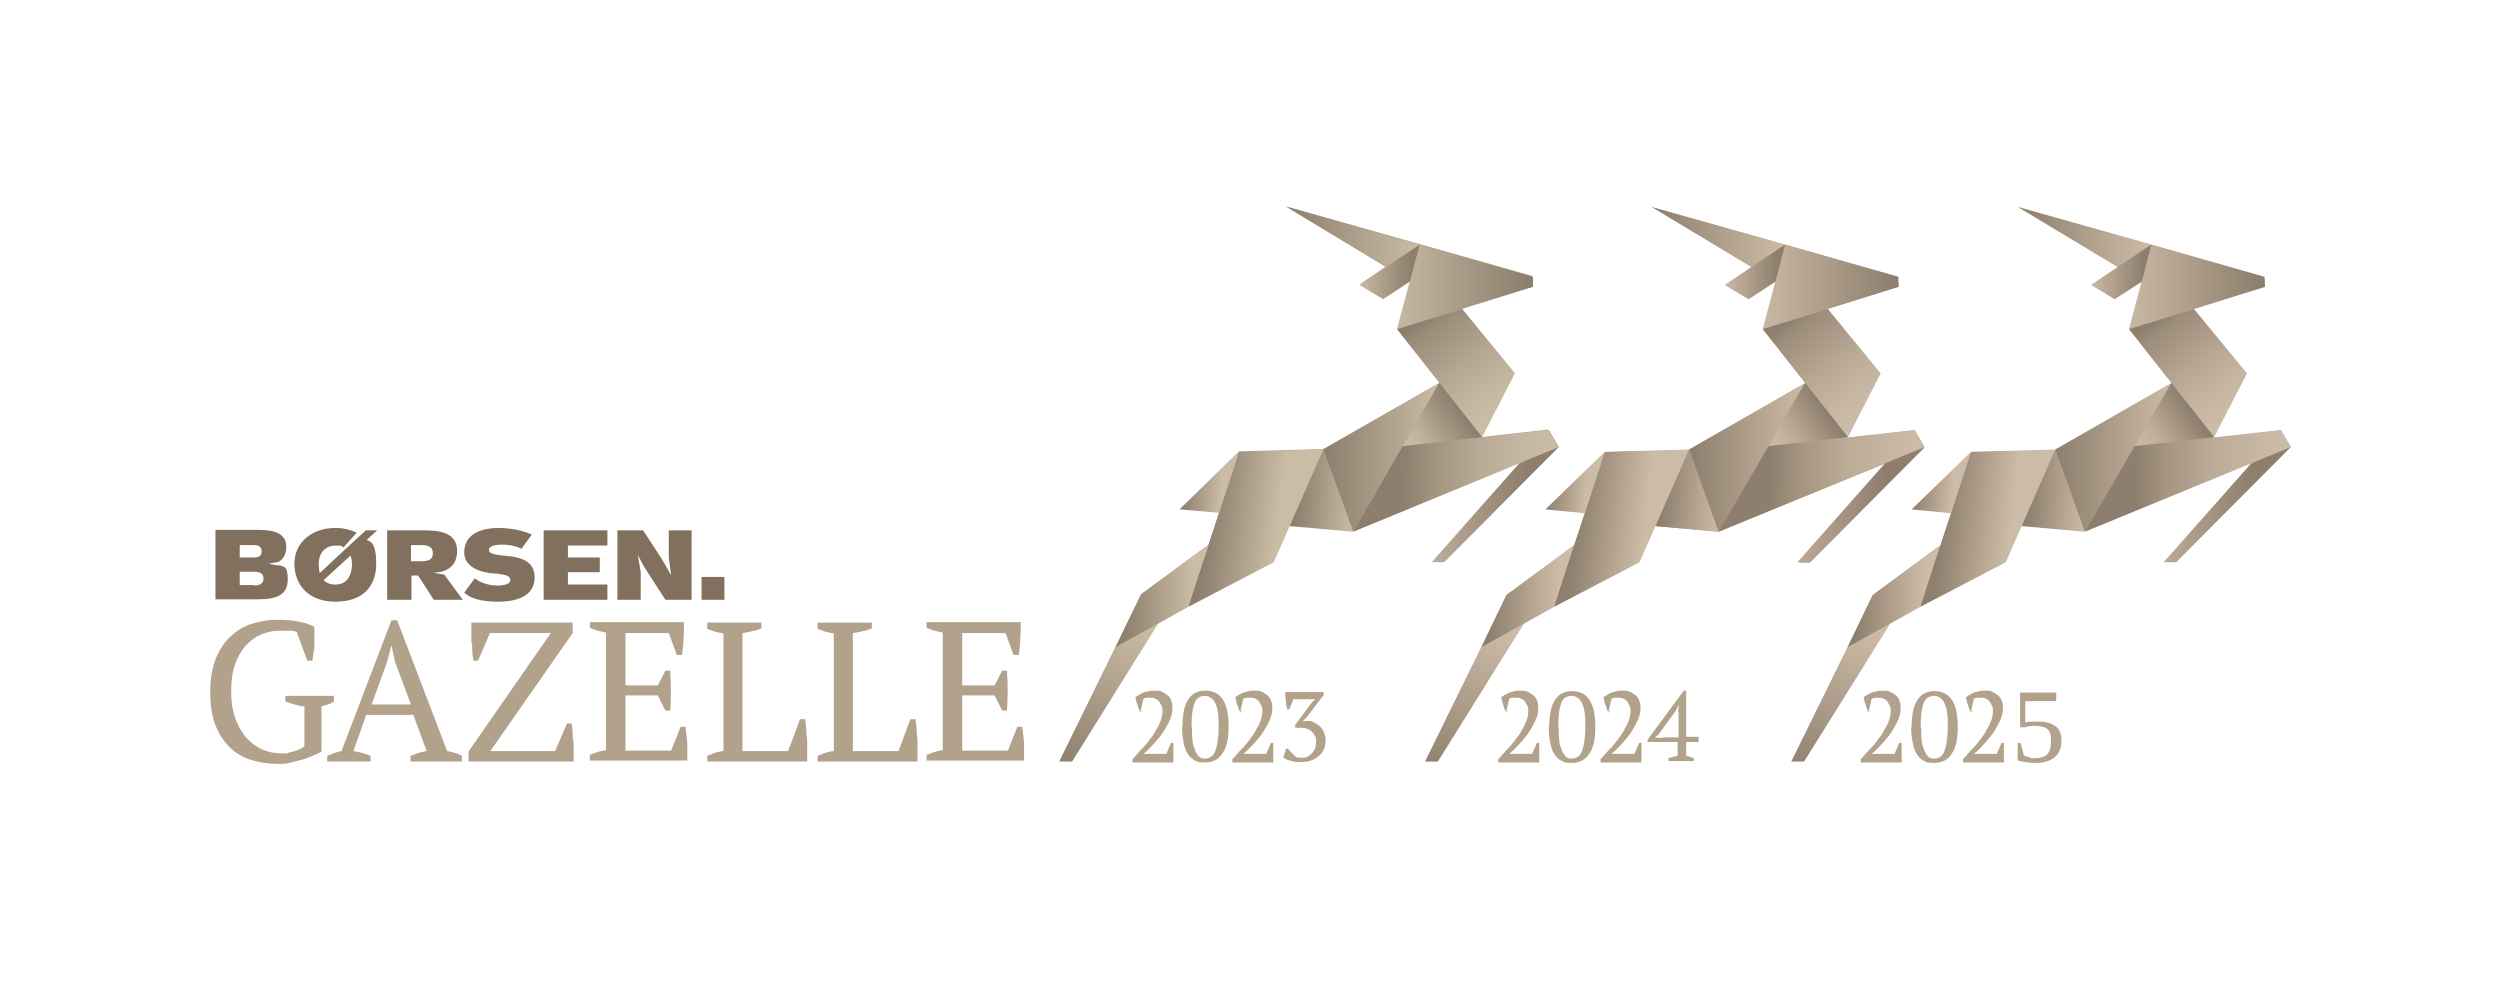 <?xml version="1.0" encoding="UTF-8"?>
<svg id="Layer_1" xmlns="http://www.w3.org/2000/svg" xmlns:xlink="http://www.w3.org/1999/xlink" version="1.1" viewBox="0 0 525.6 208">
  <!-- Generator: Adobe Illustrator 29.8.1, SVG Export Plug-In . SVG Version: 2.1.1 Build 2)  -->
  <defs>
    <linearGradient id="linear-gradient" x1="297.1" y1="769.4" x2="323.7" y2="769.4" gradientTransform="translate(-3.5 -622.3) rotate(-9.6) skewX(-9.2)" gradientUnits="userSpaceOnUse">
      <stop offset="0" stop-color="#cbbca6"/>
      <stop offset="1" stop-color="#8d7e6d"/>
    </linearGradient>
    <linearGradient id="linear-gradient1" x1="293.5" y1="695.1" x2="323" y2="695.1" gradientTransform="translate(-1.3 -606.6) rotate(-6.2) skewX(-6.1)" gradientUnits="userSpaceOnUse">
      <stop offset="0" stop-color="#cbbca6"/>
      <stop offset="1" stop-color="#8d7e6d"/>
    </linearGradient>
    <linearGradient id="linear-gradient2" x1="298.4" y1="633.3" x2="270.4" y2="633.3" gradientTransform="translate(0 -582)" gradientUnits="userSpaceOnUse">
      <stop offset="0" stop-color="#cbbca6"/>
      <stop offset="1" stop-color="#8d7e6d"/>
    </linearGradient>
    <linearGradient id="linear-gradient3" x1="285.2" y1="639.2" x2="296.9" y2="639.2" gradientTransform="translate(0 -582)" gradientUnits="userSpaceOnUse">
      <stop offset="0" stop-color="#cbbca6"/>
      <stop offset="1" stop-color="#8d7e6d"/>
    </linearGradient>
    <linearGradient id="linear-gradient4" x1="315.5" y1="668.4" x2="300.4" y2="648.3" gradientTransform="translate(0 -582)" gradientUnits="userSpaceOnUse">
      <stop offset="0" stop-color="#cbbca6"/>
      <stop offset=".2" stop-color="#c5b6a1"/>
      <stop offset=".5" stop-color="#b5a692"/>
      <stop offset=".9" stop-color="#9b8c7a"/>
      <stop offset="1" stop-color="#8d7e6d"/>
    </linearGradient>
    <linearGradient id="linear-gradient5" x1="302.7" y1="678.2" x2="278.4" y2="678.2" gradientTransform="translate(0 -582)" gradientUnits="userSpaceOnUse">
      <stop offset="0" stop-color="#cbbca6"/>
      <stop offset="1" stop-color="#8d7e6d"/>
    </linearGradient>
    <linearGradient id="linear-gradient6" x1="285.2" y1="685.5" x2="272.6" y2="684.4" gradientTransform="translate(0 -582)" gradientUnits="userSpaceOnUse">
      <stop offset="0" stop-color="#cbbca6"/>
      <stop offset="1" stop-color="#8d7e6d"/>
    </linearGradient>
    <linearGradient id="linear-gradient7" x1="270.2" y1="742.7" x2="255.2" y2="740.8" gradientTransform="translate(-1.3 -606.6) rotate(-6.2) skewX(-6.1)" gradientUnits="userSpaceOnUse">
      <stop offset="0" stop-color="#cbbca6"/>
      <stop offset="1" stop-color="#8d7e6d"/>
    </linearGradient>
    <linearGradient id="linear-gradient8" x1="250.8" y1="707.4" x2="236" y2="707.4" gradientTransform="translate(0 -582)" gradientUnits="userSpaceOnUse">
      <stop offset="0" stop-color="#cbbca6"/>
      <stop offset="1" stop-color="#8d7e6d"/>
    </linearGradient>
    <linearGradient id="linear-gradient9" x1="241.7" y1="783.6" x2="223.4" y2="810.5" gradientTransform="translate(-3.5 -622.3) rotate(-9.6) skewX(-9.2)" gradientUnits="userSpaceOnUse">
      <stop offset="0" stop-color="#cbbca6"/>
      <stop offset="1" stop-color="#8d7e6d"/>
    </linearGradient>
    <linearGradient id="linear-gradient10" x1="257" y1="683.3" x2="248.7" y2="682.5" gradientTransform="translate(0 -582)" gradientUnits="userSpaceOnUse">
      <stop offset="0" stop-color="#cbbca6"/>
      <stop offset="1" stop-color="#8d7e6d"/>
    </linearGradient>
    <linearGradient id="linear-gradient11" x1="295.7" y1="676.2" x2="307" y2="668.3" gradientTransform="translate(0 -582)" gradientUnits="userSpaceOnUse">
      <stop offset="0" stop-color="#cbbca6"/>
      <stop offset=".3" stop-color="#c0b19c"/>
      <stop offset=".7" stop-color="#a39482"/>
      <stop offset="1" stop-color="#8d7e6d"/>
    </linearGradient>
    <linearGradient id="linear-gradient12" x1="327" y1="683.2" x2="295.1" y2="683" gradientTransform="translate(0 -582)" gradientUnits="userSpaceOnUse">
      <stop offset="0" stop-color="#cbbca6"/>
      <stop offset=".2" stop-color="#c6b7a2"/>
      <stop offset=".5" stop-color="#b9aa96"/>
      <stop offset=".8" stop-color="#a39481"/>
      <stop offset="1" stop-color="#8d7e6d"/>
    </linearGradient>
    <linearGradient id="linear-gradient13" x1="373.6" y1="782.1" x2="400.2" y2="782.1" gradientTransform="translate(-3.5 -622.1) rotate(-9.6) skewX(-9.2)" gradientUnits="userSpaceOnUse">
      <stop offset="0" stop-color="#ccbca7"/>
      <stop offset="1" stop-color="#8e7e6d"/>
    </linearGradient>
    <linearGradient id="linear-gradient14" x1="371.1" y1="700.4" x2="400.7" y2="700.4" gradientTransform="translate(-1.3 -603.6) rotate(-6.2) skewX(-6.1)" gradientUnits="userSpaceOnUse">
      <stop offset="0" stop-color="#ccbca7"/>
      <stop offset="1" stop-color="#8e7e6d"/>
    </linearGradient>
    <linearGradient id="linear-gradient15" x1="375.3" y1="633.4" x2="347.3" y2="633.4" gradientTransform="translate(0 -582)" gradientUnits="userSpaceOnUse">
      <stop offset="0" stop-color="#ccbca7"/>
      <stop offset="1" stop-color="#8e7e6d"/>
    </linearGradient>
    <linearGradient id="linear-gradient16" x1="362" y1="639.2" x2="373.7" y2="639.2" gradientTransform="translate(0 -582)" gradientUnits="userSpaceOnUse">
      <stop offset="0" stop-color="#ccbca7"/>
      <stop offset="1" stop-color="#8e7e6d"/>
    </linearGradient>
    <linearGradient id="linear-gradient17" x1="392.4" y1="668.4" x2="377.3" y2="648.4" gradientTransform="translate(0 -582)" gradientUnits="userSpaceOnUse">
      <stop offset="0" stop-color="#ccbca7"/>
      <stop offset=".2" stop-color="#c6b6a1"/>
      <stop offset=".5" stop-color="#b6a692"/>
      <stop offset=".9" stop-color="#9c8c7a"/>
      <stop offset="1" stop-color="#8e7e6d"/>
    </linearGradient>
    <linearGradient id="linear-gradient18" x1="379.6" y1="678.2" x2="355.3" y2="678.2" gradientTransform="translate(0 -582)" gradientUnits="userSpaceOnUse">
      <stop offset="0" stop-color="#ccbca7"/>
      <stop offset="1" stop-color="#8e7e6d"/>
    </linearGradient>
    <linearGradient id="linear-gradient19" x1="362.1" y1="685.5" x2="349.5" y2="684.4" gradientTransform="translate(0 -582)" gradientUnits="userSpaceOnUse">
      <stop offset="0" stop-color="#ccbca7"/>
      <stop offset="1" stop-color="#8e7e6d"/>
    </linearGradient>
    <linearGradient id="linear-gradient20" x1="347.9" y1="748" x2="332.9" y2="746.1" gradientTransform="translate(-1.3 -603.6) rotate(-6.2) skewX(-6.1)" gradientUnits="userSpaceOnUse">
      <stop offset="0" stop-color="#ccbca7"/>
      <stop offset="1" stop-color="#8e7e6d"/>
    </linearGradient>
    <linearGradient id="linear-gradient21" x1="327.7" y1="707.4" x2="312.9" y2="707.4" gradientTransform="translate(0 -582)" gradientUnits="userSpaceOnUse">
      <stop offset="0" stop-color="#ccbca7"/>
      <stop offset="1" stop-color="#8e7e6d"/>
    </linearGradient>
    <linearGradient id="linear-gradient22" x1="319" y1="797.1" x2="300.7" y2="824" gradientTransform="translate(-3.5 -622.1) rotate(-9.6) skewX(-9.2)" gradientUnits="userSpaceOnUse">
      <stop offset="0" stop-color="#ccbca7"/>
      <stop offset="1" stop-color="#8e7e6d"/>
    </linearGradient>
    <linearGradient id="linear-gradient23" x1="333.8" y1="683.3" x2="325.6" y2="682.5" gradientTransform="translate(0 -582)" gradientUnits="userSpaceOnUse">
      <stop offset="0" stop-color="#ccbca7"/>
      <stop offset="1" stop-color="#8e7e6d"/>
    </linearGradient>
    <linearGradient id="linear-gradient24" x1="372.5" y1="676.2" x2="383.8" y2="668.3" gradientTransform="translate(0 -582)" gradientUnits="userSpaceOnUse">
      <stop offset="0" stop-color="#ccbca7"/>
      <stop offset=".3" stop-color="#c1b19c"/>
      <stop offset=".7" stop-color="#a49481"/>
      <stop offset="1" stop-color="#8e7e6d"/>
    </linearGradient>
    <linearGradient id="linear-gradient25" x1="403.9" y1="683.2" x2="372" y2="683" gradientTransform="translate(0 -582)" gradientUnits="userSpaceOnUse">
      <stop offset="0" stop-color="#ccbca7"/>
      <stop offset=".2" stop-color="#c7b7a2"/>
      <stop offset=".5" stop-color="#baaa96"/>
      <stop offset=".8" stop-color="#a49481"/>
      <stop offset="1" stop-color="#8e7e6d"/>
    </linearGradient>
    <linearGradient id="linear-gradient26" x1="451.6" y1="794.9" x2="478.2" y2="794.9" xlink:href="#linear-gradient13"/>
    <linearGradient id="linear-gradient27" x1="448.5" y1="708.7" x2="478.1" y2="708.7" xlink:href="#linear-gradient14"/>
    <linearGradient id="linear-gradient28" x1="452.3" x2="424.3" xlink:href="#linear-gradient15"/>
    <linearGradient id="linear-gradient29" x1="439" x2="450.7" xlink:href="#linear-gradient16"/>
    <linearGradient id="linear-gradient30" x1="469.4" x2="454.3" xlink:href="#linear-gradient17"/>
    <linearGradient id="linear-gradient31" x1="456.6" x2="432.3" xlink:href="#linear-gradient18"/>
    <linearGradient id="linear-gradient32" x1="439.1" y1="685.5" x2="426.5" y2="684.4" xlink:href="#linear-gradient19"/>
    <linearGradient id="linear-gradient33" x1="425.3" y1="756.4" x2="410.3" y2="754.5" xlink:href="#linear-gradient20"/>
    <linearGradient id="linear-gradient34" x1="404.7" x2="389.9" xlink:href="#linear-gradient21"/>
    <linearGradient id="linear-gradient35" x1="397" y1="809.9" x2="378.7" y2="836.8" xlink:href="#linear-gradient22"/>
    <linearGradient id="linear-gradient36" x1="410.8" x2="402.6" y2="682.5" xlink:href="#linear-gradient23"/>
    <linearGradient id="linear-gradient37" x1="449.5" x2="460.8" xlink:href="#linear-gradient24"/>
    <linearGradient id="linear-gradient38" x1="480.9" y1="683.2" x2="449" y2="683" xlink:href="#linear-gradient25"/>
  </defs>
  <g>
    <g id="Børsen_Gazelle">
      <g>
        <path id="Gazelle" d="M240.1,149.5h-.5c-.2-.4-.3-.9-.5-1.4s-.3-1.1-.4-1.5c.5-.4,1.1-.7,1.7-1,.7-.2,1.4-.4,2.2-.4s1.3,0,1.8.3.9.5,1.2.8.6.7.7,1.2c.2.4.2.9.2,1.4,0,.8-.2,1.6-.5,2.4-.4.8-.8,1.6-1.3,2.4-.5.8-1.1,1.5-1.7,2.2-.6.7-1.2,1.3-1.7,1.8l-.9.8h4.8l1-2.3h.5v4.1h-8.6v-.7c.3-.3.7-.7,1.1-1.2.4-.5.9-1,1.4-1.5.5-.6.9-1.1,1.4-1.8.5-.6.9-1.3,1.2-1.9.4-.6.7-1.3.9-1.9.2-.6.3-1.2.3-1.8s0-.8-.2-1.1-.3-.7-.5-.9c-.2-.3-.5-.5-.8-.6-.3-.2-.6-.2-1-.2h-.8c-.2,0-.5.1-.7.2l-.7,3,.4-.4ZM248.6,152.7c0-2.5.4-4.4,1.2-5.6.8-1.3,2-1.9,3.6-1.9s2.9.6,3.7,1.9c.8,1.2,1.2,3.1,1.2,5.7s-.4,4.4-1.3,5.6c-.8,1.3-2.1,1.9-3.7,1.9s-1.6-.2-2.2-.5-1.1-.8-1.5-1.5c-.4-.6-.6-1.4-.8-2.4s-.3-2-.3-3.2h0ZM250.6,152.8c0,1,0,1.9.1,2.7,0,.8.3,1.5.5,2.1s.5,1,.8,1.4c.3.3.8.5,1.2.5,1.1,0,1.9-.5,2.3-1.6.4-1.1.7-2.8.7-5s0-1.9-.1-2.7-.2-1.5-.5-2.1c-.2-.6-.5-1-.9-1.3s-.8-.5-1.4-.5c-1,0-1.8.5-2.2,1.6s-.6,2.7-.6,5h0ZM261.1,149.5h-.5c-.2-.4-.3-.9-.5-1.4s-.3-1.1-.4-1.5c.5-.4,1.1-.7,1.7-1,.7-.2,1.4-.4,2.2-.4s1.3,0,1.8.3.9.5,1.2.8.6.7.7,1.2c.2.4.2.9.2,1.4,0,.8-.2,1.6-.5,2.4-.4.8-.8,1.6-1.3,2.4-.5.8-1.1,1.5-1.7,2.2s-1.2,1.3-1.7,1.8l-.9.8h4.8l1-2.3h.5v4.1h-8.6v-.7c.3-.3.7-.7,1.1-1.2s.9-1,1.4-1.5c.5-.6.9-1.1,1.4-1.8.5-.6.9-1.3,1.2-1.9.4-.6.7-1.3.9-1.9.2-.6.3-1.2.3-1.8s0-.8-.2-1.1-.3-.7-.5-.9c-.2-.3-.5-.5-.8-.6-.3-.2-.6-.2-1-.2h-.8c-.2,0-.5.1-.7.2l-.7,3,.4-.4ZM273.9,159.3c.4,0,.7,0,1.1-.3s.6-.4.9-.7c.2-.3.4-.6.6-1,.1-.4.2-.8.2-1.2s0-1-.2-1.3c-.2-.4-.4-.7-.7-1-.3-.3-.6-.4-1-.6-.4-.1-.8-.2-1.2-.2h-1.3v-.6l3.5-4.7.7-.7h-4.6l-.8,2.1h-.5c0-.3-.1-.6-.2-.9,0-.3,0-.7-.1-1,0-.3,0-.6-.1-.9v-.8h8.1v.6l-3.5,4.6-.9.9h.7c.7-.1,1.2,0,1.7.3s.9.5,1.3.9.6.8.8,1.3c.2.5.3,1,.3,1.6s-.1,1.3-.4,1.9c-.3.6-.6,1-1.1,1.4s-1,.7-1.6.9-1.2.3-1.9.3h-1c-.4,0-.7-.1-1.1-.2-.3,0-.7-.2-1-.3s-.5-.3-.8-.4l.6-1.9h.4s.2.2.3.4c.1.2.3.3.5.5s.3.3.5.5.3.3.4.4c.1,0,.3,0,.5.1h.9ZM327.6,94l-24,24.1h-2.3l18.5-21-35.4,14.5-13.3-1.2h0c0,0-.1,0-.1,0l-3.3,7.5-18,9.4-6.3,3.5-18.1,29h-2.4l11.7-23.9,5.3-11,14.2-10.4,2.3-7-8.1-.7,12.2-11.9,17.7-.5,24.6-14-9-11.4,2.8-10.3-5.8,3.9-4.8-2.9,5.6-3.8-20.5-12.3,27.3,7.7,23.7,6.7v2l-14.9,4.7,11.1,13.6-6.9,13.6,14.1-1.6,2.1,3.5v.2Z" fill="#b2a28a"/>
        <g id="Symbol">
          <polygon points="301 118.2 303.6 118.2 327.7 94 325.6 90.4 301 118.2" fill="url(#linear-gradient)"/>
          <polygon points="298.5 51.4 322.3 58.2 322.3 60.3 293.7 69.2 298.5 51.4" fill="url(#linear-gradient1)"/>
          <polygon points="298.5 51.4 270.3 43.4 296.4 59.2 298.5 51.4" fill="url(#linear-gradient2)"/>
          <polygon points="298.5 51.4 285.8 59.9 290.8 62.9 296.4 59.2 298.5 51.4" fill="url(#linear-gradient3)"/>
          <polygon points="293.7 69.2 302.6 80.5 311.6 91.9 318.5 78.5 307.4 65 293.7 69.2" fill="url(#linear-gradient4)"/>
          <polygon points="278.2 94.5 302.6 80.5 284.5 111.8 278.2 94.5" fill="url(#linear-gradient5)"/>
          <polygon points="271.1 110.6 284.5 111.8 278.2 94.5 271.1 110.6" fill="url(#linear-gradient6)"/>
          <polygon points="260.5 95 278.2 94.5 267.8 118.2 249.8 127.6 260.5 95" fill="url(#linear-gradient7)"/>
          <polygon points="239.9 125 254.1 114.6 249.8 127.6 234.5 136.1 239.9 125" fill="url(#linear-gradient8)"/>
          <polygon points="225.4 160.1 243.5 131.1 234.5 136.1 222.7 160.1 225.4 160.1" fill="url(#linear-gradient9)"/>
          <polygon points="248 107.1 256.3 107.8 260.5 95 248 107.1" fill="url(#linear-gradient10)"/>
          <polygon points="302.6 80.5 311.6 91.9 294.9 93.8 302.6 80.5" fill="url(#linear-gradient11)"/>
          <polygon points="294.9 93.8 325.6 90.4 327.7 94 284.5 111.8 294.9 93.8" fill="url(#linear-gradient12)"/>
        </g>
      </g>
    </g>
    <g id="Layer_2">
      <g id="Børsen_Gazelle_2024">
        <path id="Gazelle_2024" d="M317,149.5h-.5c-.2-.4-.3-.9-.5-1.4s-.3-1.1-.4-1.5c.5-.4,1.1-.7,1.7-1,.7-.2,1.4-.4,2.2-.4s1.3,0,1.8.3.9.5,1.2.8.6.7.7,1.2c.2.4.2.9.2,1.4,0,.8-.2,1.6-.5,2.4-.4.8-.8,1.6-1.3,2.4-.5.8-1.1,1.5-1.7,2.2s-1.2,1.3-1.7,1.8l-.9.8h4.8l1-2.3h.5v4.1h-8.6v-.7c.3-.3.7-.7,1.1-1.2s.9-1,1.4-1.5c.5-.6.9-1.1,1.4-1.8.5-.6.9-1.3,1.2-1.9.4-.6.7-1.3.9-1.9.2-.6.3-1.2.3-1.8s0-.8-.2-1.1-.3-.7-.5-.9c-.2-.3-.5-.5-.8-.6-.3-.2-.6-.2-1-.2h-.8c-.2,0-.5.1-.7.2l-.7,3,.4-.4ZM325.7,152.8c0-2.5.4-4.4,1.2-5.6.8-1.3,2-1.9,3.6-1.9s2.9.6,3.7,1.9c.8,1.2,1.2,3.1,1.2,5.7s-.4,4.4-1.3,5.6c-.8,1.3-2.1,1.9-3.7,1.9s-1.6-.2-2.2-.5-1.1-.8-1.5-1.5c-.4-.6-.6-1.4-.8-2.4s-.3-2-.3-3.2h0ZM327.7,152.8c0,1,0,1.9.1,2.7,0,.8.3,1.5.5,2.1s.5,1,.8,1.4c.3.3.8.5,1.2.5,1.1,0,1.9-.5,2.3-1.6s.7-2.8.7-5,0-1.9-.1-2.7-.2-1.5-.5-2.1c-.2-.6-.5-1-.9-1.3s-.8-.5-1.4-.5c-1,0-1.8.5-2.2,1.6-.4,1.1-.6,2.7-.6,5h.1ZM338.5,149.5h-.5c-.2-.4-.3-.9-.5-1.4s-.3-1.1-.4-1.5c.5-.4,1.1-.7,1.7-1,.7-.2,1.4-.4,2.2-.4s1.3,0,1.8.3.9.5,1.2.8.6.7.7,1.2c.2.4.2.9.2,1.4,0,.8-.2,1.6-.5,2.4-.4.8-.8,1.6-1.3,2.4-.5.8-1.1,1.5-1.7,2.2s-1.2,1.3-1.7,1.8l-.9.8h4.8l1-2.3h.5v4.1h-8.6v-.7c.3-.3.7-.7,1.1-1.2s.9-1,1.4-1.5c.5-.6.9-1.1,1.4-1.8.5-.6.9-1.3,1.2-1.9.4-.6.7-1.3.9-1.9.2-.6.3-1.2.3-1.8s0-.8-.2-1.1-.3-.7-.5-.9c-.2-.3-.5-.5-.8-.6-.3-.2-.6-.2-1-.2h-.8c-.2,0-.5.1-.7.2l-.7,3,.4-.4ZM356.2,160h-5.4v-.6c.7-.2,1.3-.4,1.9-.5v-2.9h-6.3v-.5l7.6-10.3h.5v9.7h2.6v1.1h-2.6v2.9c.5.1,1.1.3,1.6.5v.6h0ZM352.8,149.6l.2-1.5h0l-.8,1.5-3.5,4.8-.8.7h1.5c0-.1,3.5-.1,3.5-.1v-5.3h-.1ZM393.2,149.5h-.5c-.2-.4-.3-.9-.5-1.4s-.3-1.1-.4-1.5c.5-.4,1.1-.7,1.7-1,.7-.2,1.4-.4,2.2-.4s1.3,0,1.8.3.9.5,1.2.8.6.7.7,1.2c.2.4.2.9.2,1.4,0,.8-.2,1.6-.5,2.4-.4.8-.8,1.6-1.3,2.4-.5.8-1.1,1.5-1.7,2.2s-1.2,1.3-1.7,1.8l-.9.8h4.8l1-2.3h.5v4.1h-8.6v-.7c.3-.3.7-.7,1.1-1.2s.9-1,1.4-1.5c.5-.6.9-1.1,1.4-1.8.5-.6.9-1.3,1.2-1.9.4-.6.7-1.3.9-1.9.2-.6.3-1.2.3-1.8s0-.8-.2-1.1-.3-.7-.5-.9c-.2-.3-.5-.5-.8-.6-.3-.2-.6-.2-1-.2h-.8c-.2,0-.5.1-.7.2l-.7,3,.4-.4ZM401.9,152.8c0-2.5.4-4.4,1.2-5.6.8-1.3,2-1.9,3.6-1.9s2.9.6,3.7,1.9c.8,1.2,1.2,3.1,1.2,5.7s-.4,4.4-1.3,5.6c-.8,1.3-2.1,1.9-3.7,1.9s-1.6-.2-2.2-.5-1.1-.8-1.5-1.5c-.4-.6-.6-1.4-.8-2.4s-.3-2-.3-3.2h0ZM403.9,152.8c0,1,0,1.9.1,2.7,0,.8.3,1.5.5,2.1s.5,1,.8,1.4c.3.3.8.5,1.2.5,1.1,0,1.9-.5,2.3-1.6s.7-2.8.7-5,0-1.9-.1-2.7-.2-1.5-.5-2.1c-.2-.6-.5-1-.9-1.3s-.8-.5-1.4-.5c-1,0-1.8.5-2.2,1.6-.4,1.1-.6,2.7-.6,5h.1ZM414.7,149.5h-.5c-.2-.4-.3-.9-.5-1.4s-.3-1.1-.4-1.5c.5-.4,1.1-.7,1.7-1,.7-.2,1.4-.4,2.2-.4s1.3,0,1.8.3.9.5,1.2.8.6.7.7,1.2c.2.4.2.9.2,1.4,0,.8-.2,1.6-.5,2.4-.4.8-.8,1.6-1.3,2.4-.5.8-1.1,1.5-1.7,2.2s-1.2,1.3-1.7,1.8l-.9.8h4.8l1-2.3h.5v4.1h-8.6v-.7c.3-.3.7-.7,1.1-1.2s.9-1,1.4-1.5c.5-.6.9-1.1,1.4-1.8.5-.6.9-1.3,1.2-1.9.4-.6.7-1.3.9-1.9.2-.6.3-1.2.3-1.8s0-.8-.2-1.1-.3-.7-.5-.9c-.2-.3-.5-.5-.8-.6-.3-.2-.6-.2-1-.2h-.8c-.2,0-.5.1-.7.2l-.7,3,.4-.4ZM67.4,158.1c-.5.3-1.1.6-1.9.9-.7.3-1.5.6-2.3.8s-1.6.4-2.4.6c-.8.2-1.5.2-2.2.2-2.2,0-4.2-.3-6-.9-1.8-.6-3.3-1.5-4.5-2.8-1.2-1.2-2.2-2.8-2.9-4.7s-1-4.1-1-6.8.4-5,1.2-7c.8-1.9,1.8-3.5,3.2-4.7,1.3-1.2,2.8-2.1,4.5-2.6s3.4-.8,5.1-.8,3.4.1,4.6.4c1.3.2,2.4.6,3.3,1.1v1.5c0,.6,0,1.2,0,1.9,0,.7,0,1.3-.2,2,0,.7-.2,1.2-.2,1.7h-1.1l-2.2-6c-.3-.2-.8-.3-1.5-.3h-2.1c-1.4,0-2.7.3-3.9.8s-2.3,1.3-3.3,2.4c-.9,1.1-1.7,2.4-2.2,4-.6,1.6-.8,3.5-.8,5.7s.3,3.8.8,5.3c.5,1.6,1.3,2.9,2.2,4.1,1,1.1,2.1,2,3.4,2.6,1.3.6,2.7.9,4.2.9s1.1,0,1.6-.2c.5-.1,1-.2,1.5-.4.4-.2.8-.3,1.1-.5s.5-.3.6-.4v-8.4c-.7,0-1.4-.2-2.1-.4-.7-.2-1.3-.4-1.9-.6v-1.2h10.2v1.2c-.3.2-.6.4-1,.5-.4.2-.9.3-1.6.5v9.5h-.1ZM78.1,160.1h-9.3v-1.2c1-.4,2-.8,3-1l10.5-27.5h1.2l10.5,27.5c.6.1,1.1.2,1.6.4.5.1,1,.3,1.5.6v1.2h-10.8v-1.2c.6-.2,1.1-.4,1.7-.6.6-.2,1.2-.3,1.7-.4l-2.8-7.6h-9.9l-2.7,7.6c1.2.2,2.4.5,3.6,1v1.2h.2ZM78,148.1h8.4l-3.3-8.8-.8-3.6h0l-1,3.7-3.2,8.8h0ZM119.1,152.1h1.1c0,.6.2,1.2.2,1.9s0,1.4.2,2.1v4h-22.1v-2.1l17.3-24.9h-12.8l-2.5,5.8h-1c0-.6-.2-1.2-.2-1.9s0-1.4-.2-2.1v-4h21.3v2.2l-17.3,24.8h13.6l2.5-5.8h0ZM143.8,130.9c0,1.1,0,2.2-.1,3.4,0,1.1-.2,2.3-.3,3.4h-1.1l-1.7-4.6h-9.1v11h6.8l1.6-3.1h1c.2,2.8.2,5.6,0,8.4h-1l-1.6-3.2h-6.8v11.6h9.6l2-5h1c.2,1.2.3,2.3.4,3.5v3.6h-20.5v-1.2c1-.4,2.1-.8,3.4-1v-24.7c-.6-.1-1.1-.3-1.7-.4-.6-.2-1.2-.4-1.7-.6v-1.2h19.8ZM148.7,130.9h11.4v1.2c-.7.3-1.3.5-2,.6-.7.2-1.3.3-2,.4v24.8h9.6l2.5-6.7h1.1c0,.6.2,1.3.2,2s.1,1.6.2,2.4v4.5h-21v-1.2c.7-.3,1.3-.5,1.8-.7.6-.1,1.1-.3,1.6-.3v-24.7c-.6-.1-1.3-.3-1.8-.4-.6-.2-1.1-.4-1.6-.6v-1.2h0ZM171.9,130.9h11.4v1.2c-.7.3-1.3.5-2,.6-.7.2-1.3.3-2,.4v24.8h9.6l2.5-6.7h1.1c0,.6.2,1.3.2,2s.1,1.6.2,2.4v4.5h-21v-1.2c.7-.3,1.3-.5,1.8-.7.6-.1,1.1-.3,1.6-.3v-24.7c-.6-.1-1.3-.3-1.8-.4-.6-.2-1.1-.4-1.6-.6v-1.2h0ZM214.6,130.9c0,1.1,0,2.2-.1,3.4,0,1.1-.2,2.3-.3,3.4h-1.1l-1.7-4.6h-9.1v11h6.8l1.6-3.1h1c.2,2.8.2,5.6,0,8.4h-1l-1.6-3.2h-6.8v11.6h9.6l2-5h1c.2,1.2.3,2.3.4,3.5v3.6h-20.5v-1.2c1-.4,2.1-.8,3.4-1v-24.7c-.6-.1-1.1-.3-1.7-.4-.6-.2-1.2-.4-1.7-.6v-1.2h19.8ZM402.4,90.5l-14.1,1.6,6.9-13.6-11.1-13.6,14.9-4.7v-2l-23.7-6.7-27.3-7.7,20.5,12.3-5.6,3.8,4.8,2.9,5.8-3.9-2.8,10.3,9,11.4-24.6,14-17.7.5-12.2,11.9,8.1.7-2.3,7-14.2,10.4-5.3,11-11.7,23.9h2.4l18.1-29,6.3-3.5,18-9.4,3.3-7.5h.1l13.3,1.2,35.4-14.5-18.5,21h2.3l24-24.1-2.1-3.5v-.2Z" fill="#b2a28b"/>
        <g id="Symbol-2">
          <polygon points="402.4 90.5 388.3 92.1 388.4 91.9 395.2 78.5 384.1 64.9 384.3 64.9 399 60.3 399 58.3 375.3 51.5 348 43.8 368.5 56.2 362.9 59.9 367.6 62.8 373.5 58.9 370.7 69.2 379.7 80.6 379.6 80.7 355.1 94.6 337.4 95.1 325.2 107 333.3 107.7 331 114.7 331 114.7 316.8 125.1 311.5 136.1 299.8 160 302.2 160 320.3 131 326.6 127.5 344.6 118.1 347.9 110.5 361.3 111.6 396.7 97.1 378.1 118.1 380.5 118.1 404.5 94 402.4 90.5" fill="#b2a28b"/>
          <polygon points="377.9 118.2 380.5 118.2 404.6 94 402.5 90.4 377.9 118.2" fill="url(#linear-gradient13)"/>
          <polygon points="375.3 51.4 399.1 58.2 399.2 60.3 370.6 69.2 375.3 51.4" fill="url(#linear-gradient14)"/>
          <polygon points="375.3 51.4 347.2 43.5 373.3 59.2 375.3 51.4" fill="url(#linear-gradient15)"/>
          <polygon points="375.3 51.4 362.6 59.9 367.6 62.9 373.3 59.2 375.3 51.4" fill="url(#linear-gradient16)"/>
          <polygon points="370.6 69.2 379.5 80.5 388.5 91.9 395.4 78.5 384.3 65 370.6 69.2" fill="url(#linear-gradient17)"/>
          <polygon points="355.1 94.5 379.5 80.5 361.3 111.8 355.1 94.5" fill="url(#linear-gradient18)"/>
          <polygon points="348 110.6 361.3 111.8 355.1 94.5 348 110.6" fill="url(#linear-gradient19)"/>
          <polygon points="337.4 95 355.1 94.5 344.7 118.2 326.7 127.6 337.4 95" fill="url(#linear-gradient20)"/>
          <polygon points="316.7 125.1 330.9 114.6 326.7 127.6 311.4 136.1 316.7 125.1" fill="url(#linear-gradient21)"/>
          <polygon points="302.3 160.1 320.4 131.1 311.4 136.1 299.6 160.1 302.3 160.1" fill="url(#linear-gradient22)"/>
          <polygon points="324.9 107.1 333.2 107.9 337.4 95 324.9 107.1" fill="url(#linear-gradient23)"/>
          <polygon points="379.5 80.5 388.5 91.9 371.8 93.8 379.5 80.5" fill="url(#linear-gradient24)"/>
          <polygon points="371.8 93.8 402.5 90.4 404.6 94 361.3 111.8 371.8 93.8" fill="url(#linear-gradient25)"/>
        </g>
        <g id="Symbol-21" data-name="Symbol-2">
          <polygon points="479.4 90.5 465.3 92.1 465.4 91.9 472.2 78.5 461.1 64.9 461.3 64.9 476 60.3 476 58.3 452.3 51.5 425 43.8 445.5 56.2 439.9 59.9 444.6 62.8 450.5 58.9 447.7 69.2 456.7 80.6 456.6 80.7 432.1 94.6 414.4 95.1 402.2 107 410.3 107.7 408 114.7 408 114.7 393.8 125.1 388.5 136.1 376.8 160 379.2 160 397.3 131 403.6 127.5 421.6 118.1 424.9 110.5 438.3 111.6 473.7 97.1 455.1 118.1 457.5 118.1 481.5 94 479.4 90.5" fill="#b2a28b"/>
          <polygon points="454.9 118.2 457.5 118.2 481.6 94 479.5 90.4 454.9 118.2" fill="url(#linear-gradient26)"/>
          <polygon points="452.3 51.4 476.1 58.2 476.2 60.3 447.6 69.2 452.3 51.4" fill="url(#linear-gradient27)"/>
          <polygon points="452.3 51.4 424.2 43.5 450.3 59.2 452.3 51.4" fill="url(#linear-gradient28)"/>
          <polygon points="452.3 51.4 439.6 59.9 444.6 62.9 450.3 59.2 452.3 51.4" fill="url(#linear-gradient29)"/>
          <polygon points="447.6 69.2 456.5 80.5 465.5 91.9 472.4 78.5 461.3 65 447.6 69.2" fill="url(#linear-gradient30)"/>
          <polygon points="432.1 94.5 456.5 80.5 438.3 111.8 432.1 94.5" fill="url(#linear-gradient31)"/>
          <polygon points="425 110.6 438.3 111.8 432.1 94.5 425 110.6" fill="url(#linear-gradient32)"/>
          <polygon points="414.4 95 432.1 94.5 421.7 118.2 403.7 127.6 414.4 95" fill="url(#linear-gradient33)"/>
          <polygon points="393.7 125.1 407.9 114.6 403.7 127.6 388.4 136.1 393.7 125.1" fill="url(#linear-gradient34)"/>
          <polygon points="379.3 160.1 397.4 131.1 388.4 136.1 376.6 160.1 379.3 160.1" fill="url(#linear-gradient35)"/>
          <polygon points="401.9 107.1 410.2 107.9 414.4 95 401.9 107.1" fill="url(#linear-gradient36)"/>
          <polygon points="456.5 80.5 465.5 91.9 448.8 93.8 456.5 80.5" fill="url(#linear-gradient37)"/>
          <polygon points="448.8 93.8 479.5 90.4 481.6 94 438.3 111.8 448.8 93.8" fill="url(#linear-gradient38)"/>
        </g>
        <path id="Børsen" d="M79.4,111.5h-2.5s-9,8.3-9.7,9c0-.4-.2-.8-.2-1.8,0-2.9,1.8-4,3.5-4s1,0,1.7.4l2.8-3.1c-.7-.3-2.1-1-4.5-1-5,0-8.6,3.1-8.6,7.5s2.9,8,8.6,8,8.6-3.1,8.6-8-1.6-4.7-2-5l2.3-2.1h0ZM70.5,122.9c-1.1,0-1.9-.4-2.5-.9,0,0,5.6-5.1,5.7-5.2,0,0,.3.7.3,1.9s-.4,4.2-3.5,4.2ZM93.4,120.8l-2.4-.4c2,0,5.1-.7,5.1-4.6s-3.9-4.3-6.9-4.3h-7.8v14.6h5.1v-5.1h1.4l3.3,5.1h6.1s-3.9-5.3-3.9-5.3ZM88.5,118h-2.1v-3.4h2.1c1.6,0,2.5.4,2.5,1.7s-.8,1.7-2.5,1.7ZM97.6,124.6s2.1-2.9,2.2-3c.7.5,2.3,1.5,4.7,1.5s2.8-.7,2.8-1.2c0-.8-1.1-1.1-2.8-1.3-1,0-6.9-.3-6.9-4.5s4.3-5.1,7.1-5.1,5.5.6,7.1,1.4c0,0-2,2.8-2.2,3-.5-.4-2.2-.9-4-.9s-2.8.4-2.8,1.1.6,1,3.9,1.3c3.4.3,5.7,1.4,5.7,4.5s-2.4,5.1-7.7,5.1-6.7-1.6-7.1-1.9ZM114.3,126.1v-14.6h13.4v3.2h-8.3v2.5h6.7v3.1h-6.7v2.6h8.3v3.2s-13.4,0-13.4,0ZM152.3,126.1h-4.8v-4.8h4.8v4.8ZM129.8,126.1v-14.6h5.4l3.6,5.5c1.5,2.4,2.3,4,2.3,4l-.5-3.8v-5.7h4.8v14.6h-5.5l-4.2-6.5s-.4-.6-.8-1.4c-.4-.8-.8-1.5-.8-1.5l.6,3.6v5.8h-4.9ZM58.8,118.9c-.6,0-2.3-.4-2.3-.4l2.1-.4c.6-.3,1.6-1.3,1.6-3.1,0-2.9-2.6-3.6-5.9-3.6h-9v14.6h9.1c4,0,6.1-1.1,6.1-4.2s-1-2.6-1.9-3h.2ZM50.4,114.6h3c1.2,0,1.6.6,1.6,1.2s0,1.4-1.6,1.4h-3v-2.5h0ZM53.4,123h-3v-2.8h3c1.4,0,2,.5,2,1.4s-.5,1.5-2,1.5h0Z" fill="#80705d"/>
      </g>
    </g>
  </g>
  <path d="M432.1,152.7c-.8-.7-2.1-1-3.8-1s-1.7,0-2.5.2v-4.5h6.5v-1.8h-7.6v7.3h1.1c.6-.2,1.3-.3,1.9-.3s1.5.1,2.1.3c.5.2.9.5,1.1,1,.2.4.3,1.1.3,2,0,1.3-.3,2.2-.8,2.7s-1.4.8-2.5.8-.8,0-1.3-.2c-.4-.1-.8-.2-1.1-.4l-.7-2.6h0s-.6,0-.6,0v3.7c.1,0,.1,0,.1,0h0c1.1.3,2.4.5,3.8.5s3-.4,3.9-1.2c.9-.8,1.4-1.9,1.4-3.4s-.4-2.5-1.3-3.2Z" fill="#b2a28b"/>
</svg>